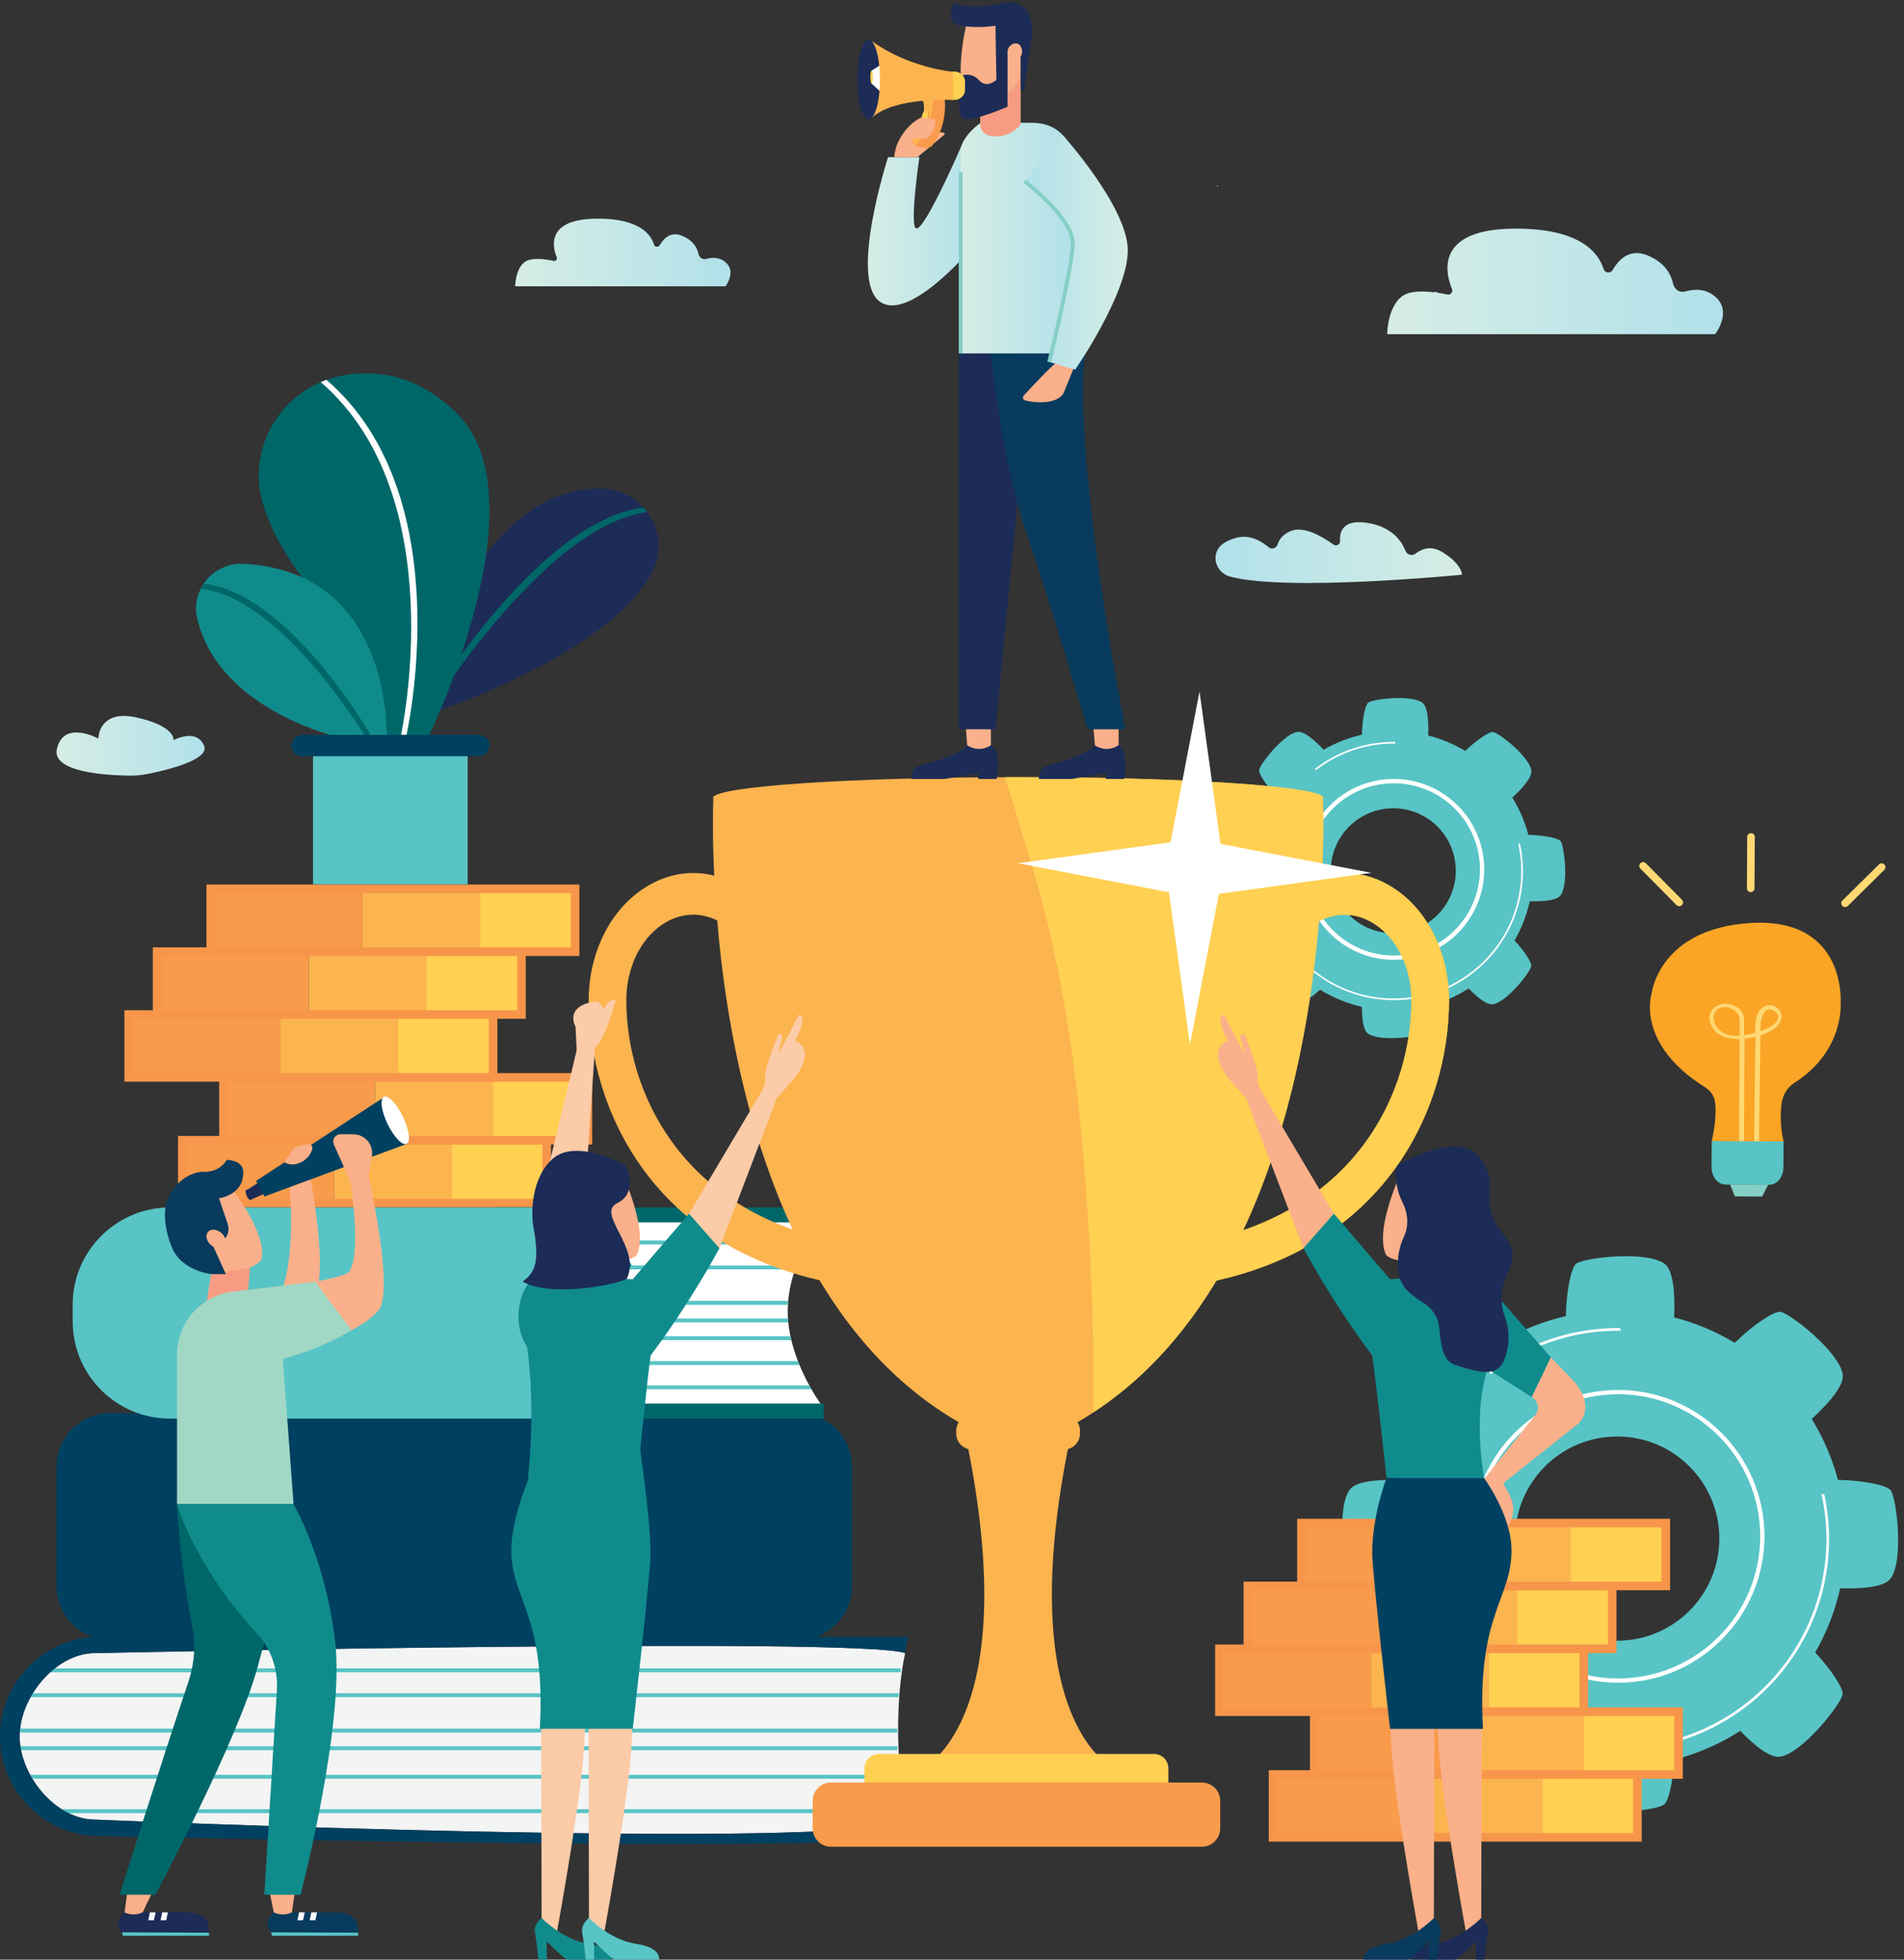 <?xml version="1.0" encoding="UTF-8"?> <!-- Generator: Adobe Illustrator 28.0.0, SVG Export Plug-In . SVG Version: 6.00 Build 0) --> <svg xmlns="http://www.w3.org/2000/svg" xmlns:xlink="http://www.w3.org/1999/xlink" version="1.1" id="Layer_1" x="0px" y="0px" viewBox="0 0 388.18 399.6" style="enable-background:new 0 0 388.18 399.6;" xml:space="preserve"><rect x="0" y="0" width="388.18" height="399.6" fill="#333333" stroke="none"/> <style type="text/css"> .st0{fill:#97C6FF;} .st1{clip-path:url(#SVGID_00000161624357457676431330000003612684991186752692_);fill:#58C4C5;} .st2{clip-path:url(#SVGID_00000161624357457676431330000003612684991186752692_);fill:#FFFFFF;} .st3{clip-path:url(#SVGID_00000161624357457676431330000003612684991186752692_);fill:#1C2C57;} .st4{clip-path:url(#SVGID_00000161624357457676431330000003612684991186752692_);fill:#006769;} .st5{clip-path:url(#SVGID_00000161624357457676431330000003612684991186752692_);fill:#108B8C;} .st6{clip-path:url(#SVGID_00000161624357457676431330000003612684991186752692_);fill:#004060;} .st7{clip-path:url(#SVGID_00000161624357457676431330000003612684991186752692_);fill:#F89B4B;} .st8{clip-path:url(#SVGID_00000161624357457676431330000003612684991186752692_);fill:#FFD052;} .st9{clip-path:url(#SVGID_00000161624357457676431330000003612684991186752692_);fill:#FCB44F;} .st10{clip-path:url(#SVGID_00000161624357457676431330000003612684991186752692_);fill:#F7964A;} .st11{clip-path:url(#SVGID_00000161624357457676431330000003612684991186752692_);fill:#F3F4F4;} .st12{clip-path:url(#SVGID_00000111871291503769493290000002984126704832422815_);fill:#58C4C5;} .st13{clip-path:url(#SVGID_00000018207108116797938330000004447651359158126722_);fill:#006769;} .st14{clip-path:url(#SVGID_00000018207108116797938330000004447651359158126722_);fill:#58C4C5;} .st15{clip-path:url(#SVGID_00000018207108116797938330000004447651359158126722_);fill:#FFFFFF;} .st16{clip-path:url(#SVGID_00000018207108116797938330000004447651359158126722_);fill:#FAA525;} .st17{clip-path:url(#SVGID_00000018207108116797938330000004447651359158126722_);fill:#85CFC5;} .st18{clip-path:url(#SVGID_00000018207108116797938330000004447651359158126722_);fill:#FFD874;} .st19{clip-path:url(#SVGID_00000018207108116797938330000004447651359158126722_);fill:#FCB44F;} .st20{clip-path:url(#SVGID_00000018207108116797938330000004447651359158126722_);fill:#FFD052;} .st21{clip-path:url(#SVGID_00000018207108116797938330000004447651359158126722_);fill:#1C2C57;} .st22{clip-path:url(#SVGID_00000018207108116797938330000004447651359158126722_);fill:#FAB08A;} .st23{clip-path:url(#SVGID_00000018207108116797938330000004447651359158126722_);fill:#083B5E;} .st24{clip-path:url(#SVGID_00000123441284605200983650000004017690419771512249_);fill:url(#SVGID_00000158730302968447533380000013417153744842136742_);} .st25{clip-path:url(#SVGID_00000074432791502315402550000010804590753368900267_);fill:#FAB08A;} .st26{clip-path:url(#SVGID_00000060726342757046778110000014798282487707093642_);fill:url(#SVGID_00000073695148718602443320000010462043987120577184_);} .st27{fill:#85CFC5;} .st28{clip-path:url(#SVGID_00000005974743691841404900000000158153351220532622_);fill:#F79C82;} .st29{clip-path:url(#SVGID_00000005974743691841404900000000158153351220532622_);fill:#FAB08A;} .st30{clip-path:url(#SVGID_00000005974743691841404900000000158153351220532622_);fill:#1C2C57;} .st31{clip-path:url(#SVGID_00000007419343640285902950000009963921694249828510_);fill:url(#SVGID_00000165207719603437191910000005840515949650157487_);} .st32{clip-path:url(#SVGID_00000114044917579430021090000013989588548217982395_);fill:#85CFC5;} .st33{clip-path:url(#SVGID_00000114044917579430021090000013989588548217982395_);fill:#F89B4B;} .st34{clip-path:url(#SVGID_00000114044917579430021090000013989588548217982395_);fill:#FCB44F;} .st35{clip-path:url(#SVGID_00000114044917579430021090000013989588548217982395_);fill:#EF4366;} .st36{clip-path:url(#SVGID_00000114044917579430021090000013989588548217982395_);fill:#FFD052;} .st37{clip-path:url(#SVGID_00000114044917579430021090000013989588548217982395_);fill:#1C2C57;} .st38{clip-path:url(#SVGID_00000114044917579430021090000013989588548217982395_);fill:#FFFFFF;} .st39{clip-path:url(#SVGID_00000114044917579430021090000013989588548217982395_);fill:#FAB08A;} .st40{clip-path:url(#SVGID_00000114044917579430021090000013989588548217982395_);fill:#108B8C;} .st41{clip-path:url(#SVGID_00000114044917579430021090000013989588548217982395_);fill:#004060;} .st42{clip-path:url(#SVGID_00000114044917579430021090000013989588548217982395_);fill:#083B5E;} .st43{clip-path:url(#SVGID_00000114044917579430021090000013989588548217982395_);fill:#FCCBA7;} .st44{clip-path:url(#SVGID_00000114044917579430021090000013989588548217982395_);fill:#58C4C5;} .st45{clip-path:url(#SVGID_00000114044917579430021090000013989588548217982395_);fill:#F79C82;} .st46{clip-path:url(#SVGID_00000114044917579430021090000013989588548217982395_);fill:#006769;} .st47{clip-path:url(#SVGID_00000114044917579430021090000013989588548217982395_);fill:#A1D7C5;} .st48{clip-path:url(#SVGID_00000016044890635444409120000000570836640115271569_);fill:url(#SVGID_00000073705396131705541510000012961098742020467098_);} .st49{clip-path:url(#SVGID_00000131359650184268974290000011530156728369980052_);fill:url(#SVGID_00000182490126610874352950000008692761232350526344_);} .st50{clip-path:url(#SVGID_00000037684601372929077430000000712093325785308046_);fill:url(#SVGID_00000153669019881067891470000007768685339192663460_);} .st51{clip-path:url(#SVGID_00000160186981896630835650000007164316263072975038_);fill:url(#SVGID_00000060745171498499586390000001628280301398659488_);} </style> <g> <path class="st0" d="M248.22,38.01c0.07,0,0.12-0.05,0.12-0.12c0-0.07-0.05-0.12-0.12-0.12c-0.07,0-0.12,0.06-0.12,0.12 C248.1,37.96,248.15,38.01,248.22,38.01"></path> <path class="st0" d="M292.67,60.73c0.34,0,0.62-0.28,0.62-0.62c0-0.34-0.28-0.62-0.62-0.62c-0.34,0-0.62,0.28-0.62,0.62 C292.06,60.45,292.33,60.73,292.67,60.73"></path> <path class="st0" d="M314.9,61.04c0.51,0,0.92-0.41,0.92-0.92c0-0.51-0.41-0.92-0.92-0.92c-0.51,0-0.93,0.41-0.93,0.92 C313.97,60.62,314.39,61.04,314.9,61.04"></path> <path class="st0" d="M337.12,61.35c0.68,0,1.23-0.55,1.23-1.23c0-0.68-0.55-1.23-1.23-1.23c-0.68,0-1.23,0.55-1.23,1.23 C335.89,60.79,336.44,61.35,337.12,61.35"></path> <path class="st0" d="M359.35,193.66c0.1,0,0.18-0.08,0.18-0.18s-0.08-0.19-0.18-0.19c-0.1,0-0.19,0.08-0.19,0.19 S359.25,193.66,359.35,193.66"></path> <g> <defs> <rect id="SVGID_1_" width="388.18" height="399.6"></rect> </defs> <clipPath id="SVGID_00000006689855253018826510000011868194845089049768_"> <use xlink:href="#SVGID_1_" style="overflow:visible;"></use> </clipPath> <path style="clip-path:url(#SVGID_00000006689855253018826510000011868194845089049768_);fill:#58C4C5;" d="M318.17,171.52 c-0.47-0.6-3.32-1.22-6.57-1.28c-0.72-2.71-1.83-5.27-3.27-7.6c2.09-1.93,4.1-4.19,3.87-5.58c-0.47-2.82-6.59-7.63-7.79-7.79 c-0.77-0.1-3.3,1.54-5.68,3.87c-2.32-1.4-4.86-2.48-7.56-3.17c0.11-2.85-0.07-5.88-1.21-6.7c-2.33-1.67-10.05-0.74-11.01,0 c-0.6,0.46-1.22,3.3-1.28,6.54c-2.78,0.64-5.41,1.68-7.81,3.07c-1.89-2.01-4.03-3.86-5.37-3.64c-2.82,0.47-7.63,6.59-7.79,7.79 c-0.09,0.72,1.32,2.96,3.39,5.18c-1.57,2.45-2.78,5.15-3.54,8.03c-2.58-0.04-5.11,0.2-5.85,1.24c-1.67,2.33-0.74,10.05,0,11.01 c0.42,0.54,2.75,1.1,5.57,1.25c0.67,3.04,1.83,5.9,3.38,8.48c-1.73,1.72-3.18,3.55-2.98,4.74c0.47,2.82,6.59,7.63,7.79,7.79 c0.66,0.08,2.63-1.11,4.68-2.93c2.6,1.6,5.47,2.8,8.53,3.5c-0.01,2.43,0.26,4.74,1.24,5.44c2.33,1.67,10.05,0.74,11.02,0 c0.54-0.42,1.1-2.76,1.25-5.6c2.97-0.76,5.74-1.99,8.25-3.6c1.78,1.84,3.72,3.42,4.97,3.22c2.82-0.46,7.63-6.58,7.79-7.79 c0.09-0.72-1.33-2.98-3.42-5.21c1.42-2.46,2.48-5.16,3.12-8.01c2.73,0.08,5.52-0.13,6.3-1.23 C319.84,180.21,318.91,172.48,318.17,171.52 M284.06,190.3c-7.04,0-12.74-5.7-12.74-12.74s5.7-12.74,12.74-12.74 c7.04,0,12.74,5.7,12.74,12.74S291.1,190.3,284.06,190.3"></path> <path style="clip-path:url(#SVGID_00000006689855253018826510000011868194845089049768_);fill:#FFFFFF;" d="M284.16,195.72 c-10.17,0-18.44-8.27-18.44-18.44s8.27-18.44,18.44-18.44c10.17,0,18.44,8.27,18.44,18.44S294.33,195.72,284.16,195.72 M284.16,159.72c-9.68,0-17.56,7.88-17.56,17.56c0,9.68,7.88,17.56,17.56,17.56c9.68,0,17.56-7.88,17.56-17.56 C301.73,167.6,293.85,159.72,284.16,159.72"></path> <path style="clip-path:url(#SVGID_00000006689855253018826510000011868194845089049768_);fill:#FFFFFF;" d="M309.89,172.04 c-0.12-0.01-0.24-0.03-0.36-0.05c0.4,1.81,0.62,3.7,0.62,5.63c0,14.33-11.66,25.99-25.99,25.99c-9.38,0-17.62-5-22.19-12.48 c0,0,0,0,0,0c-0.12,0.03-0.23,0.05-0.35,0.06c4.62,7.63,12.99,12.75,22.55,12.75c14.52,0,26.33-11.81,26.33-26.33 C310.49,175.7,310.28,173.84,309.89,172.04"></path> <path style="clip-path:url(#SVGID_00000006689855253018826510000011868194845089049768_);fill:#FFFFFF;" d="M268.27,157.07 c4.4-3.41,9.91-5.45,15.89-5.45c0.12,0,0.23,0.01,0.35,0.01c-0.04-0.11-0.08-0.23-0.11-0.34c-0.08,0-0.16-0.01-0.24-0.01 c-6.03,0-11.6,2.05-16.04,5.47C268.17,156.86,268.22,156.97,268.27,157.07"></path> <path style="clip-path:url(#SVGID_00000006689855253018826510000011868194845089049768_);fill:#58C4C5;" d="M385.45,303.87 c-0.76-0.99-5.42-2-10.74-2.1c-1.18-4.44-2.99-8.61-5.34-12.42c3.42-3.16,6.69-6.85,6.32-9.12c-0.76-4.61-10.76-12.47-12.73-12.73 c-1.26-0.16-5.4,2.51-9.29,6.32c-3.8-2.29-7.95-4.05-12.35-5.18c0.19-4.66-0.1-9.61-1.98-10.96c-3.8-2.72-16.43-1.21-18,0 c-0.98,0.76-2,5.39-2.1,10.69c-4.55,1.05-8.84,2.75-12.77,5.02c-3.08-3.28-6.59-6.31-8.78-5.95 c-4.61,0.76-12.47,10.76-12.73,12.73c-0.15,1.17,2.15,4.83,5.54,8.47c-2.57,4-4.54,8.42-5.79,13.13 c-4.21-0.07-8.35,0.33-9.56,2.02c-2.72,3.8-1.21,16.43,0,18c0.68,0.88,4.49,1.79,9.11,2.04c1.1,4.97,2.98,9.63,5.53,13.86 c-2.83,2.81-5.19,5.79-4.87,7.74c0.76,4.61,10.76,12.47,12.73,12.73c1.08,0.14,4.29-1.82,7.65-4.79 c4.24,2.62,8.94,4.57,13.95,5.72c-0.02,3.97,0.43,7.74,2.03,8.88c3.8,2.73,16.43,1.21,18,0c0.89-0.68,1.8-4.51,2.04-9.14 c4.85-1.24,9.38-3.25,13.48-5.88c2.91,3,6.09,5.6,8.13,5.26c4.61-0.76,12.47-10.76,12.73-12.73c0.15-1.18-2.18-4.87-5.59-8.52 c2.32-4.02,4.06-8.43,5.1-13.09c4.46,0.13,9.02-0.22,10.3-2.01C388.18,318.07,386.67,305.44,385.45,303.87 M329.71,334.56 c-11.5,0-20.82-9.32-20.82-20.82c0-11.5,9.32-20.82,20.82-20.82c11.5,0,20.82,9.32,20.82,20.82 C350.53,325.24,341.21,334.56,329.71,334.56"></path> <path style="clip-path:url(#SVGID_00000006689855253018826510000011868194845089049768_);fill:#FFFFFF;" d="M329.88,343.13 c-16.46,0-29.85-13.39-29.85-29.85c0-16.46,13.39-29.85,29.85-29.85c16.46,0,29.85,13.39,29.85,29.85 C359.73,329.74,346.34,343.13,329.88,343.13 M329.88,284.3c-15.98,0-28.98,13-28.98,28.98c0,15.98,13,28.98,28.98,28.98 c15.98,0,28.98-13,28.98-28.98C358.86,297.3,345.86,284.3,329.88,284.3"></path> <path style="clip-path:url(#SVGID_00000006689855253018826510000011868194845089049768_);fill:#FFFFFF;" d="M371.92,304.71 c-0.2-0.02-0.39-0.05-0.58-0.08c0.66,2.96,1.02,6.04,1.02,9.2c0,23.42-19.05,42.48-42.48,42.48c-15.34,0-28.8-8.17-36.27-20.39 c0,0,0,0,0,0c-0.19,0.04-0.38,0.08-0.58,0.11c7.54,12.47,21.24,20.83,36.85,20.83c23.73,0,43.03-19.3,43.03-43.03 C372.91,310.7,372.56,307.65,371.92,304.71"></path> <path style="clip-path:url(#SVGID_00000006689855253018826510000011868194845089049768_);fill:#FFFFFF;" d="M303.91,280.25 c7.19-5.57,16.19-8.9,25.97-8.9c0.19,0,0.38,0.01,0.57,0.02c-0.07-0.18-0.13-0.37-0.18-0.56c-0.13,0-0.26-0.01-0.39-0.01 c-9.86,0-18.95,3.34-26.22,8.94C303.75,279.91,303.83,280.08,303.91,280.25"></path> <path style="clip-path:url(#SVGID_00000006689855253018826510000011868194845089049768_);fill:#1C2C57;" d="M88.71,145.13 c0,0,35.3-11.63,44.17-28.3c4.27-8.03-1.79-17.41-10.89-17.23c-26.59,0.52-36.38,42.76-36.38,42.76L88.71,145.13z"></path> <path style="clip-path:url(#SVGID_00000006689855253018826510000011868194845089049768_);fill:#006769;" d="M86.07,147.47 l-0.94-0.55c0.97-1.65,23.74-40.4,46.04-43.44l0.78,0.94C110.17,107.38,86.31,147.07,86.07,147.47"></path> <path style="clip-path:url(#SVGID_00000006689855253018826510000011868194845089049768_);fill:#006769;" d="M61.6,117.75 c-4.23-5.65-6.69-10.68-8-15.04c-3.55-11.83,4.37-24.13,16.55-26.2c6.83-1.16,15.26-0.04,23.19,8c17.43,17.67-6.05,65.9-6.05,65.9 h-8.47C78.82,150.41,78.51,140.35,61.6,117.75"></path> <path style="clip-path:url(#SVGID_00000006689855253018826510000011868194845089049768_);fill:#108B8C;" d="M69.39,150.41 c0,0-24.7-5.38-29.19-24.29c-1.39-5.88,3.41-11.46,9.44-11.15c30.59,1.56,29.18,35.43,29.18,35.43H69.39z"></path> <path style="clip-path:url(#SVGID_00000006689855253018826510000011868194845089049768_);fill:#FFFFFF;" d="M82.74,150.53 l-1.06-0.25c0.11-0.49,10.74-49.09-16.3-72.37l1.17-0.46C94.1,101.17,82.86,150.04,82.74,150.53"></path> <path style="clip-path:url(#SVGID_00000006689855253018826510000011868194845089049768_);fill:#006769;" d="M74.79,150.69 c-0.17-0.29-17.33-28.91-33.87-30.61l0.61-1.04c17.1,1.76,33.5,29.91,34.2,31.1L74.79,150.69z"></path> <rect x="63.82" y="150.41" style="clip-path:url(#SVGID_00000006689855253018826510000011868194845089049768_);fill:#58C4C5;" width="31.52" height="29.94"></rect> <path style="clip-path:url(#SVGID_00000006689855253018826510000011868194845089049768_);fill:#004060;" d="M97.61,154.21H61.58 c-1.2,0-2.18-0.98-2.18-2.18c0-1.2,0.98-2.18,2.18-2.18h36.03c1.2,0,2.18,0.98,2.18,2.18C99.78,153.23,98.8,154.21,97.61,154.21"></path> <rect x="37.18" y="232.51" style="clip-path:url(#SVGID_00000006689855253018826510000011868194845089049768_);fill:#F89B4B;" width="30.91" height="12.82"></rect> <rect x="86.39" y="232.51" style="clip-path:url(#SVGID_00000006689855253018826510000011868194845089049768_);fill:#FFD052;" width="25.07" height="12.82"></rect> <rect x="68.08" y="232.51" style="clip-path:url(#SVGID_00000006689855253018826510000011868194845089049768_);fill:#FCB44F;" width="24.05" height="12.82"></rect> <path style="clip-path:url(#SVGID_00000006689855253018826510000011868194845089049768_);fill:#F7964A;" d="M112.34,246.2H36.3 v-14.57h76.03V246.2z M38.05,244.45h72.53v-11.06H38.05V244.45z"></path> <rect x="45.57" y="219.69" style="clip-path:url(#SVGID_00000006689855253018826510000011868194845089049768_);fill:#F89B4B;" width="30.91" height="12.82"></rect> <rect x="94.78" y="219.69" style="clip-path:url(#SVGID_00000006689855253018826510000011868194845089049768_);fill:#FFD052;" width="25.07" height="12.82"></rect> <rect x="76.47" y="219.69" style="clip-path:url(#SVGID_00000006689855253018826510000011868194845089049768_);fill:#FCB44F;" width="24.05" height="12.82"></rect> <path style="clip-path:url(#SVGID_00000006689855253018826510000011868194845089049768_);fill:#F7964A;" d="M120.73,233.39H44.69 v-14.57h76.03V233.39z M46.44,231.63h72.53v-11.06H46.44V231.63z"></path> <rect x="26.25" y="206.88" style="clip-path:url(#SVGID_00000006689855253018826510000011868194845089049768_);fill:#F89B4B;" width="30.91" height="12.82"></rect> <rect x="75.45" y="206.88" style="clip-path:url(#SVGID_00000006689855253018826510000011868194845089049768_);fill:#FFD052;" width="25.07" height="12.82"></rect> <rect x="57.15" y="206.88" style="clip-path:url(#SVGID_00000006689855253018826510000011868194845089049768_);fill:#FCB44F;" width="24.05" height="12.82"></rect> <path style="clip-path:url(#SVGID_00000006689855253018826510000011868194845089049768_);fill:#F7964A;" d="M101.4,220.57H25.37 V206h76.03V220.57z M27.12,218.82h72.53v-11.06H27.12V218.82z"></path> <rect x="32.04" y="194.06" style="clip-path:url(#SVGID_00000006689855253018826510000011868194845089049768_);fill:#F89B4B;" width="30.91" height="12.82"></rect> <rect x="81.25" y="194.06" style="clip-path:url(#SVGID_00000006689855253018826510000011868194845089049768_);fill:#FFD052;" width="25.07" height="12.82"></rect> <rect x="62.95" y="194.06" style="clip-path:url(#SVGID_00000006689855253018826510000011868194845089049768_);fill:#FCB44F;" width="24.05" height="12.82"></rect> <path style="clip-path:url(#SVGID_00000006689855253018826510000011868194845089049768_);fill:#F7964A;" d="M107.2,207.75H31.16 v-14.57h76.03V207.75z M32.91,206h72.53v-11.06H32.91V206z"></path> <rect x="42.97" y="181.24" style="clip-path:url(#SVGID_00000006689855253018826510000011868194845089049768_);fill:#F89B4B;" width="30.91" height="12.82"></rect> <rect x="92.18" y="181.24" style="clip-path:url(#SVGID_00000006689855253018826510000011868194845089049768_);fill:#FFD052;" width="25.07" height="12.82"></rect> <rect x="73.87" y="181.24" style="clip-path:url(#SVGID_00000006689855253018826510000011868194845089049768_);fill:#FCB44F;" width="24.05" height="12.82"></rect> <path style="clip-path:url(#SVGID_00000006689855253018826510000011868194845089049768_);fill:#F7964A;" d="M118.13,194.94H42.09 v-14.57h76.03V194.94z M43.85,193.18h72.53v-11.06H43.85V193.18z"></path> <rect x="259.54" y="361.85" style="clip-path:url(#SVGID_00000006689855253018826510000011868194845089049768_);fill:#F89B4B;" width="30.91" height="12.82"></rect> <rect x="308.75" y="361.85" style="clip-path:url(#SVGID_00000006689855253018826510000011868194845089049768_);fill:#FFD052;" width="25.07" height="12.82"></rect> <rect x="290.45" y="361.85" style="clip-path:url(#SVGID_00000006689855253018826510000011868194845089049768_);fill:#FCB44F;" width="24.05" height="12.82"></rect> <path style="clip-path:url(#SVGID_00000006689855253018826510000011868194845089049768_);fill:#F7964A;" d="M334.7,375.54h-76.03 v-14.57h76.03V375.54z M260.42,373.79h72.53v-11.06h-72.53V373.79z"></path> <rect x="267.93" y="349.03" style="clip-path:url(#SVGID_00000006689855253018826510000011868194845089049768_);fill:#F89B4B;" width="30.91" height="12.82"></rect> <rect x="317.14" y="349.03" style="clip-path:url(#SVGID_00000006689855253018826510000011868194845089049768_);fill:#FFD052;" width="25.07" height="12.82"></rect> <rect x="298.84" y="349.03" style="clip-path:url(#SVGID_00000006689855253018826510000011868194845089049768_);fill:#FCB44F;" width="24.05" height="12.82"></rect> <path style="clip-path:url(#SVGID_00000006689855253018826510000011868194845089049768_);fill:#F7964A;" d="M343.09,362.72h-76.03 v-14.57h76.03V362.72z M268.81,360.97h72.53v-11.06h-72.53V360.97z"></path> <rect x="248.61" y="336.21" style="clip-path:url(#SVGID_00000006689855253018826510000011868194845089049768_);fill:#F89B4B;" width="30.91" height="12.82"></rect> <rect x="297.82" y="336.21" style="clip-path:url(#SVGID_00000006689855253018826510000011868194845089049768_);fill:#FFD052;" width="25.07" height="12.82"></rect> <rect x="279.51" y="336.21" style="clip-path:url(#SVGID_00000006689855253018826510000011868194845089049768_);fill:#FCB44F;" width="24.05" height="12.82"></rect> <path style="clip-path:url(#SVGID_00000006689855253018826510000011868194845089049768_);fill:#F7964A;" d="M323.77,349.91h-76.03 v-14.57h76.03V349.91z M249.49,348.16h72.53v-11.06h-72.53V348.16z"></path> <rect x="254.4" y="323.4" style="clip-path:url(#SVGID_00000006689855253018826510000011868194845089049768_);fill:#F89B4B;" width="30.91" height="12.82"></rect> <rect x="303.61" y="323.4" style="clip-path:url(#SVGID_00000006689855253018826510000011868194845089049768_);fill:#FFD052;" width="25.07" height="12.82"></rect> <rect x="285.31" y="323.4" style="clip-path:url(#SVGID_00000006689855253018826510000011868194845089049768_);fill:#FCB44F;" width="24.05" height="12.82"></rect> <path style="clip-path:url(#SVGID_00000006689855253018826510000011868194845089049768_);fill:#F7964A;" d="M329.56,337.09h-76.03 v-14.57h76.03V337.09z M255.28,335.34h72.53v-11.06h-72.53V335.34z"></path> <rect x="265.33" y="310.58" style="clip-path:url(#SVGID_00000006689855253018826510000011868194845089049768_);fill:#F89B4B;" width="30.91" height="12.82"></rect> <rect x="314.54" y="310.58" style="clip-path:url(#SVGID_00000006689855253018826510000011868194845089049768_);fill:#FFD052;" width="25.07" height="12.82"></rect> <rect x="296.24" y="310.58" style="clip-path:url(#SVGID_00000006689855253018826510000011868194845089049768_);fill:#FCB44F;" width="24.05" height="12.82"></rect> <path style="clip-path:url(#SVGID_00000006689855253018826510000011868194845089049768_);fill:#F7964A;" d="M340.49,324.27h-76.03 V309.7h76.03V324.27z M266.21,322.52h72.53v-11.06h-72.53V322.52z"></path> <path style="clip-path:url(#SVGID_00000006689855253018826510000011868194845089049768_);fill:#F3F4F4;" d="M184.53,337.09 c-8.97-3.33-165.15,0-165.15,0c-8.02,0-15.38,8.97-15.38,16.98c0,8.02,7.36,16.98,15.38,16.98c0,0,152.71,6.42,165.22,0.18 C182.47,357.61,182.78,345.27,184.53,337.09"></path> <rect x="7.41" y="340.2" style="clip-path:url(#SVGID_00000006689855253018826510000011868194845089049768_);fill:#58C4C5;" width="176.2" height="0.8"></rect> <path style="clip-path:url(#SVGID_00000006689855253018826510000011868194845089049768_);fill:#58C4C5;" d="M183.33,345.27H4.49 v0.8h178.65C183.19,345.8,183.26,345.53,183.33,345.27"></path> <rect x="2.25" y="352.49" style="clip-path:url(#SVGID_00000006689855253018826510000011868194845089049768_);fill:#58C4C5;" width="180.69" height="0.8"></rect> <rect x="2.25" y="356.09" style="clip-path:url(#SVGID_00000006689855253018826510000011868194845089049768_);fill:#58C4C5;" width="180.69" height="0.8"></rect> <path style="clip-path:url(#SVGID_00000006689855253018826510000011868194845089049768_);fill:#58C4C5;" d="M183.44,361.91H3.96 v0.8h179.6C183.51,362.44,183.47,362.17,183.44,361.91"></path> <path style="clip-path:url(#SVGID_00000006689855253018826510000011868194845089049768_);fill:#58C4C5;" d="M184.32,368.92H8.69 c0.18,0.26,0.35,0.53,0.5,0.8h175.29C184.42,369.46,184.37,369.19,184.32,368.92"></path> <path style="clip-path:url(#SVGID_00000006689855253018826510000011868194845089049768_);fill:#004060;" d="M19.39,371.05 c-8.02,0-15.38-8.97-15.38-16.98s7.36-16.98,15.38-16.98c0,0,155.56-3.32,165.09-0.02c0.4-2.09,0.71-3.31,0.71-3.31H20.31 C9.14,333.75,0,342.9,0,354.07c0,11.18,9.14,20.32,20.32,20.32c0,0,156.85,3.62,164.87,0c0-0.31-0.26-1.43-0.6-3.14 C171.92,377.46,19.39,371.05,19.39,371.05"></path> <path style="clip-path:url(#SVGID_00000006689855253018826510000011868194845089049768_);fill:#004060;" d="M162.78,334.39H22.45 c-6.01,0-10.93-4.92-10.93-10.93v-24.39c0-6.01,4.92-10.93,10.93-10.93h140.32c6.01,0,10.93,4.92,10.93,10.93v24.39 C173.71,329.47,168.79,334.39,162.78,334.39"></path> <path style="clip-path:url(#SVGID_00000006689855253018826510000011868194845089049768_);fill:#FFFFFF;" d="M167.38,286.35 c0,0-6.78-9.11-6.78-18.97s6.4-17.79,6.4-17.79v-0.71H77.54c-10.88,0-19.78,7.94-19.78,17.64v3.12c0,9.7,8.9,17.64,19.78,17.64 h89.47l0.38-0.23V286.35z"></path> </g> <g> <defs> <path id="SVGID_00000092438065994407012840000004010139432426815156_" d="M77.54,248.88c-10.88,0-19.78,7.94-19.78,17.64v3.12 c0,9.7,8.9,17.64,19.78,17.64h89.47l0.38-0.23v-0.69c0,0-6.78-9.11-6.78-18.97c0-9.86,6.4-17.79,6.4-17.79v-0.7H77.54z"></path> </defs> <clipPath id="SVGID_00000128481645997276496690000010068378286434216635_"> <use xlink:href="#SVGID_00000092438065994407012840000004010139432426815156_" style="overflow:visible;"></use> </clipPath> <rect x="82.44" y="252.96" style="clip-path:url(#SVGID_00000128481645997276496690000010068378286434216635_);fill:#58C4C5;" width="176.2" height="0.8"></rect> <path style="clip-path:url(#SVGID_00000128481645997276496690000010068378286434216635_);fill:#58C4C5;" d="M258.35,258.04H79.52 v0.8h178.65C258.22,258.57,258.28,258.3,258.35,258.04"></path> <rect x="77.27" y="265.26" style="clip-path:url(#SVGID_00000128481645997276496690000010068378286434216635_);fill:#58C4C5;" width="180.69" height="0.8"></rect> <rect x="77.27" y="268.86" style="clip-path:url(#SVGID_00000128481645997276496690000010068378286434216635_);fill:#58C4C5;" width="180.69" height="0.8"></rect> <rect x="83.42" y="272.47" style="clip-path:url(#SVGID_00000128481645997276496690000010068378286434216635_);fill:#58C4C5;" width="176.2" height="0.8"></rect> <path style="clip-path:url(#SVGID_00000128481645997276496690000010068378286434216635_);fill:#58C4C5;" d="M259.34,277.54H80.5 v0.8h178.65C259.2,278.07,259.27,277.81,259.34,277.54"></path> <rect x="78.25" y="282.5" style="clip-path:url(#SVGID_00000128481645997276496690000010068378286434216635_);fill:#58C4C5;" width="180.69" height="0.8"></rect> <rect x="78.25" y="288.37" style="clip-path:url(#SVGID_00000128481645997276496690000010068378286434216635_);fill:#58C4C5;" width="180.69" height="0.8"></rect> </g> <g> <defs> <rect id="SVGID_00000100358478991803809520000009648901905197706121_" width="388.18" height="399.6"></rect> </defs> <clipPath id="SVGID_00000131352355467441769760000014131999670113192327_"> <use xlink:href="#SVGID_00000100358478991803809520000009648901905197706121_" style="overflow:visible;"></use> </clipPath> <path style="clip-path:url(#SVGID_00000131352355467441769760000014131999670113192327_);fill:#006769;" d="M129.39,249.26h38.56 v-3.05h-67.24v3.05h11.04c-1.16,9.36-3.85,19.33-6.85,28.1c-0.15,1.02-0.32,2.04-0.43,3.07c-0.06,0.62-0.1,1.24-0.14,1.86 c1.53,1.18,2.87,2.5,4.01,3.92h-7.64v3.05h67.24v-3.05H128.3c-5.31,0-10.24-2.99-12.58-7.82c-1.88-3.89-2.85-8.23-2.7-12.38 c0.09-2.44,0.58-4.71,1.4-6.78C116.83,253.11,122.88,249.26,129.39,249.26"></path> <path style="clip-path:url(#SVGID_00000131352355467441769760000014131999670113192327_);fill:#58C4C5;" d="M109.75,269.49v-3.49 c0-10.88,8.9-19.78,19.78-19.78H34.6c-10.88,0-19.78,8.9-19.78,19.78v3.49c0,10.88,8.9,19.78,19.78,19.78h94.93 C118.65,289.26,109.75,280.36,109.75,269.49"></path> <rect x="45.9" y="246.22" style="clip-path:url(#SVGID_00000131352355467441769760000014131999670113192327_);fill:#FFFFFF;" width="2.12" height="43.05"></rect> <path style="clip-path:url(#SVGID_00000131352355467441769760000014131999670113192327_);fill:#FAA525;" d="M363.65,232.8 l-14.68-0.08c0,0,1.12-4.46,0.7-7.89c-0.16-1.29-0.94-2.44-2.05-3.13c-14.39-8.99-10.86-19.27-10.86-19.27s1.56-13.04,20.06-14.21 c19.71-1.24,18.44,16.27,18.44,16.27s0.85,9.75-9.42,16.31c-1.47,0.94-2.4,2.52-2.62,4.25C362.66,229.4,363.65,232.8,363.65,232.8 "></path> <path style="clip-path:url(#SVGID_00000131352355467441769760000014131999670113192327_);fill:#58C4C5;" d="M348.97,232.69 l-0.03,5.26c-0.01,1.97,1.27,3.59,2.84,3.6l8.94,0.05c1.57,0.01,2.87-1.6,2.88-3.57l0.03-5.26L348.97,232.69z"></path> <polygon style="clip-path:url(#SVGID_00000131352355467441769760000014131999670113192327_);fill:#85CFC5;" points=" 352.71,241.55 353.7,243.96 359.26,243.99 360.49,241.59 "></polygon> <path style="clip-path:url(#SVGID_00000131352355467441769760000014131999670113192327_);fill:#FFD874;" d="M354.07,211.87 c0.19,0,0.4-0.01,0.6-0.02l-0.11,20.83l1,0.01l0.11-20.91c0.71-0.08,1.46-0.2,2.21-0.38c0.01,0.39,0.02,0.78,0.01,1.14 c-0.03,2.3-0.06,4.59-0.09,6.89c-0.06,4.43-0.12,8.85-0.18,13.28l1,0c0.1-7.2,0.2-14.4,0.3-21.6c1.27-0.4,2.45-0.97,3.25-1.73 c3.42-3.24-2.41-6.79-3.96-2.24c-0.35,1.02-0.37,2.26-0.34,3.45c-0.66,0.19-1.53,0.39-2.3,0.52c0,0,0.03-1.92,0.01-3.16 c-0.01-0.7-0.22-1.4-0.68-1.92c-2.58-2.86-8.08-0.83-5.87,3.34C349.97,211.16,352.16,211.85,354.07,211.87 M358.96,208.78 c-0.01-0.5,0.74-4.51,3.21-2.27c0.26,0.23,0.41,0.59,0.36,0.93c-0.19,1.41-2.2,2.36-3.61,2.82 C358.91,209.76,358.91,209.26,358.96,208.78 M350.28,205.71c1.67-0.83,3.01-0.04,3.76,0.71c0.42,0.42,0.65,0.99,0.65,1.59 l-0.02,3.2c-1.87,0.15-3.67-0.33-4.8-2.02C349.11,208.05,349.23,206.36,350.28,205.71"></path> <path style="clip-path:url(#SVGID_00000131352355467441769760000014131999670113192327_);fill:#FFD874;" d="M375.61,184.74 c-0.3-0.3-0.3-0.8,0.01-1.1l7.45-7.37c0.3-0.3,0.8-0.3,1.1,0.01c0.3,0.3,0.3,0.8-0.01,1.1l-7.45,7.37 C376.4,185.05,375.91,185.05,375.61,184.74"></path> <path style="clip-path:url(#SVGID_00000131352355467441769760000014131999670113192327_);fill:#FFD874;" d="M342.9,184.57 c0.3-0.3,0.31-0.79,0.01-1.1l-7.37-7.45c-0.3-0.3-0.79-0.31-1.1-0.01c-0.3,0.3-0.31,0.79-0.01,1.1l7.37,7.45 C342.1,184.86,342.59,184.87,342.9,184.57"></path> <path style="clip-path:url(#SVGID_00000131352355467441769760000014131999670113192327_);fill:#FFD874;" d="M356.92,181.92 c-0.43,0-0.77-0.35-0.77-0.78l0.06-10.48c0-0.43,0.35-0.77,0.78-0.77c0.43,0,0.77,0.35,0.77,0.78l-0.06,10.48 C357.7,181.58,357.35,181.93,356.92,181.92"></path> <path style="clip-path:url(#SVGID_00000131352355467441769760000014131999670113192327_);fill:#FCB44F;" d="M173.8,262.41 c-1.19-0.24-2.4-0.48-3.7-0.73c-36.89-6.96-50.03-35.39-50.08-57.61c-0.02-9.52,4.23-18.27,11.1-22.84 c6.12-4.07,13.22-4.29,19.5-0.59l9.44,5.56l9.6,25.89l0.24,0.98c0.83,6.06,2.71,11.84,5.6,17.2l0.7,1.29l-0.19,1.49 c-0.31,2.36-0.47,4.18-0.53,5.9c-0.21,6.01,0.66,12.01,2.61,17.82l2.34,6.98L173.8,262.41z M162.39,214.84l-8.38-22.6l-7-4.12 c-3.83-2.26-8.19-2.12-11.94,0.37c-4.57,3.04-7.4,9-7.38,15.55c0.04,18.46,10.95,41.99,41.34,48.79 c-0.98-4.69-1.39-9.45-1.22-14.23c0.06-1.64,0.19-3.32,0.43-5.31C165.29,227.51,163.33,221.31,162.39,214.84"></path> <path style="clip-path:url(#SVGID_00000131352355467441769760000014131999670113192327_);fill:#FCB44F;" d="M235.01,263.74 l2.34-6.98c1.95-5.81,2.83-11.81,2.61-17.82c-0.06-1.73-0.23-3.55-0.53-5.9l-0.19-1.49l0.7-1.29c2.89-5.35,4.77-11.14,5.6-17.2 l0.24-0.98l9.6-25.89l9.44-5.56c6.27-3.7,13.38-3.48,19.5,0.59c6.87,4.57,11.12,13.32,11.1,22.84 c-0.05,22.23-13.19,50.65-50.08,57.61c-1.3,0.25-2.52,0.49-3.7,0.73L235.01,263.74z M247.2,233.3c0.23,1.99,0.37,3.67,0.43,5.31 c0.17,4.78-0.24,9.54-1.22,14.23c30.39-6.79,41.3-30.33,41.34-48.79c0.01-6.55-2.82-12.51-7.38-15.55 c-3.75-2.5-8.11-2.63-11.94-0.37l-7,4.12l-8.38,22.6C252.1,221.31,250.14,227.51,247.2,233.3"></path> <path style="clip-path:url(#SVGID_00000131352355467441769760000014131999670113192327_);fill:#FCB44F;" d="M218.75,290.53 c13.27-60.39-35.64-60.39-22.37,0c13.27,60.39-8.45,70.17-8.45,70.17c12.87,3.71,26.39,3.71,39.26,0 C227.2,360.7,205.48,350.92,218.75,290.53"></path> <path style="clip-path:url(#SVGID_00000131352355467441769760000014131999670113192327_);fill:#FCB44F;" d="M269.71,162.82 c0.01-0.03,0.08-0.07,0.08-0.1c0-2.34-27.86-4.24-62.22-4.24c-34.36,0-62.22,1.9-62.22,4.24c0,0.04,0.07,0.07,0.08,0.11 c-0.09,2.21-3.74,96.07,50.03,127.18c-0.29,0.49-0.51,1.03-0.51,1.63v0.69c0,1.79,1.47,3.25,3.25,3.25h18.72 c1.79,0,3.26-1.46,3.26-3.25v-0.69c0-0.61-0.21-1.14-0.51-1.63C273.47,258.88,269.8,164.94,269.71,162.82"></path> <path style="clip-path:url(#SVGID_00000131352355467441769760000014131999670113192327_);fill:#FFD052;" d="M235.01,263.74 l2.34-6.98c1.95-5.81,2.83-11.81,2.61-17.82c-0.06-1.73-0.23-3.55-0.53-5.9l-0.19-1.49l0.7-1.29c2.89-5.35,4.77-11.14,5.6-17.2 l0.24-0.98l9.6-25.89l9.44-5.56c6.27-3.7,13.38-3.48,19.5,0.59c6.87,4.57,11.12,13.32,11.1,22.84 c-0.05,22.23-13.19,50.65-50.08,57.61c-1.3,0.25-2.52,0.49-3.7,0.73L235.01,263.74z M247.2,233.3c0.23,1.99,0.37,3.67,0.43,5.31 c0.17,4.78-0.24,9.54-1.22,14.23c30.39-6.79,41.3-30.33,41.34-48.79c0.01-6.55-2.82-12.51-7.38-15.55 c-3.75-2.5-8.11-2.63-11.94-0.37l-7,4.12l-8.38,22.6C252.1,221.31,250.14,227.51,247.2,233.3"></path> <path style="clip-path:url(#SVGID_00000131352355467441769760000014131999670113192327_);fill:#FFD052;" d="M269.71,162.82 c0.01-0.03,0.08-0.07,0.08-0.11c0-2.34-27.86-4.24-62.22-4.24c-0.9,0-1.78,0-2.67,0c1.97,6.21,3.79,12.46,5.63,18.62 c4.98,16.72,7.94,34.03,9.65,51.38c1.94,19.71,2.96,39.68,2.7,59.54C273.32,255.1,269.8,164.9,269.71,162.82"></path> <polygon style="clip-path:url(#SVGID_00000131352355467441769760000014131999670113192327_);fill:#FFFFFF;" points="248.5,182.27 279.59,177.98 248.83,172.08 244.55,141 238.65,171.75 207.57,176.03 238.32,181.94 242.6,213.02 "></polygon> <path style="clip-path:url(#SVGID_00000131352355467441769760000014131999670113192327_);fill:#1C2C57;" d="M197.2,151.96 c0,0-1.45,2.01-8.3,3.75c-1.51,0.38-3.13,0.65-3.13,3.13h6.76l6.91-1.19v1.19h3.73c0,0,1.04-6.1-1.14-6.89H197.2z"></path> <path style="clip-path:url(#SVGID_00000131352355467441769760000014131999670113192327_);fill:#FAB08A;" d="M196.84,147.58 l0.35,4.39c1.36,0.94,3.15,1,4.57,0.15l0.26-0.15v-4.39H196.84z"></path> <path style="clip-path:url(#SVGID_00000131352355467441769760000014131999670113192327_);fill:#1C2C57;" d="M223.22,151.96 c0,0-1.45,2.01-8.3,3.75c-1.51,0.38-3.13,0.65-3.13,3.13h6.76l6.91-1.19v1.19h3.73c0,0,1.04-6.1-1.14-6.89H223.22z"></path> <path style="clip-path:url(#SVGID_00000131352355467441769760000014131999670113192327_);fill:#FAB08A;" d="M222.87,147.58 l0.35,4.39c1.36,0.94,3.15,1,4.57,0.15l0.26-0.15v-4.39H222.87z"></path> <polygon style="clip-path:url(#SVGID_00000131352355467441769760000014131999670113192327_);fill:#1C2C57;" points="195.47,72.08 195.47,148.71 202.96,148.71 210.38,72.08 "></polygon> <path style="clip-path:url(#SVGID_00000131352355467441769760000014131999670113192327_);fill:#083B5E;" d="M202.02,72.06 c0,0,2.16,21.7,7.11,36.16c4.95,14.46,12.6,40.49,12.6,40.49h7.71c0,0-10.71-54.31-8.26-76.65H202.02z"></path> </g> <g> <defs> <path id="SVGID_00000008128219530435528510000009809443301512317358_" d="M186.86,46.59c-1.55,0,0.58-14.54,0.58-14.54h-6.39 c0,0-8.04,24.92-1.65,29.47c6.39,4.55,20.44-12.88,20.44-12.88l-3.41-19.85C196.44,28.78,188.8,46.59,186.86,46.59"></path> </defs> <clipPath id="SVGID_00000038370836780991764140000006967957215538092954_"> <use xlink:href="#SVGID_00000008128219530435528510000009809443301512317358_" style="overflow:visible;"></use> </clipPath> <linearGradient id="SVGID_00000031191156513522212710000009589083021033268411_" gradientUnits="userSpaceOnUse" x1="-309.944" y1="3469.438" x2="-308.944" y2="3469.438" gradientTransform="matrix(22.912 0 0 -22.912 7278.235 79537.57)"> <stop offset="0" style="stop-color:#D6EDE5"></stop> <stop offset="1" style="stop-color:#B1E1EA"></stop> </linearGradient> <rect x="173.01" y="28.78" style="clip-path:url(#SVGID_00000038370836780991764140000006967957215538092954_);fill:url(#SVGID_00000031191156513522212710000009589083021033268411_);" width="26.84" height="37.29"></rect> </g> <g> <defs> <rect id="SVGID_00000083083391252965425490000005629567310601429682_" width="388.18" height="399.6"></rect> </defs> <clipPath id="SVGID_00000158747080240357802450000017929113414767620283_"> <use xlink:href="#SVGID_00000083083391252965425490000005629567310601429682_" style="overflow:visible;"></use> </clipPath> <path style="clip-path:url(#SVGID_00000158747080240357802450000017929113414767620283_);fill:#FAB08A;" d="M219.2,74.32 l-2.31,5.72c-1.11,2.25-5.21,2.3-7.93,1.59c-0.41-0.11-0.55-0.61-0.27-0.93c1.49-1.64,5.37-5.83,6.71-6.77L219.2,74.32z"></path> </g> <g> <defs> <path id="SVGID_00000063593041116951216740000007214219085722178476_" d="M199.85,25.11c0,0-3.99,2.71-3.99,5.81v41.15h23.36 V33.59c0,0-0.48-8.55-8.84-8.55C202.02,25.04,199.85,25.11,199.85,25.11"></path> </defs> <clipPath id="SVGID_00000035493772613759790180000000923719896729380505_"> <use xlink:href="#SVGID_00000063593041116951216740000007214219085722178476_" style="overflow:visible;"></use> </clipPath> <linearGradient id="SVGID_00000091720447421969789020000012638572629702436012_" gradientUnits="userSpaceOnUse" x1="-309.745" y1="3472.432" x2="-308.745" y2="3472.432" gradientTransform="matrix(23.364 0 0 -23.364 7432.659 81177.656)"> <stop offset="0" style="stop-color:#D6EDE5"></stop> <stop offset="1" style="stop-color:#B1E1EA"></stop> </linearGradient> <rect x="195.86" y="25.04" style="clip-path:url(#SVGID_00000035493772613759790180000000923719896729380505_);fill:url(#SVGID_00000091720447421969789020000012638572629702436012_);" width="23.36" height="47.03"></rect> </g> <polygon class="st27" points="195.47,35.15 195.47,72.08 196.25,72.08 196.25,35.12 "></polygon> <g> <defs> <rect id="SVGID_00000052805850199574732690000014497216169413838753_" width="388.18" height="399.6"></rect> </defs> <clipPath id="SVGID_00000003104068157104804960000016533652317237659832_"> <use xlink:href="#SVGID_00000052805850199574732690000014497216169413838753_" style="overflow:visible;"></use> </clipPath> <path style="clip-path:url(#SVGID_00000003104068157104804960000016533652317237659832_);fill:#F79C82;" d="M208.09,14.63v10.75 c0,0-1.79,2.45-5.02,2.45s-3.23-2.33-3.23-2.33v-6.89l4.78-1.25L208.09,14.63z"></path> <path style="clip-path:url(#SVGID_00000003104068157104804960000016533652317237659832_);fill:#FAB08A;" d="M199.43,20.66 c-0.99-0.03-1.92-0.19-2.4-0.62c-2.87-4.57,0.4-16.89,0.4-16.89l10.41,1.87l0.33,8.25c0.09,2.2-0.88,4.32-2.6,5.69 C203.73,20.1,201.6,20.73,199.43,20.66"></path> <path style="clip-path:url(#SVGID_00000003104068157104804960000016533652317237659832_);fill:#1C2C57;" d="M202.95,5.23 c0,0-3.45,0.65-7.09,0c-3.63-0.65-1.31-4.65-1.31-4.65s2.69,1.23,7.47,0.52c3.23-0.48,4.09-1.1,6.16,0 c2.81,1.5,2.13,6.58,2.13,6.58l-1.55,10.75h-0.58c0,0-0.14-6.39-0.14-8.56c-0.61-0.99-1.27-0.99-1.77-0.74 c-0.55,0.27-0.86,0.87-0.86,1.48v11.16c0,0-7.1,3.06-8.91,2.51c-1.81-0.56-0.6-8.82-0.6-8.82s2.09-0.9,3.7,0.9 c1.6,1.79,3.54-0.07,3.54-0.07L202.95,5.23z"></path> <path style="clip-path:url(#SVGID_00000003104068157104804960000016533652317237659832_);fill:#FAB08A;" d="M182.28,32.05 l0.22-1.23c0.5-2.72,3.1-6.1,5.71-6.99h2.72l-0.84,5.8l-3.83,2.42H182.28z"></path> <path style="clip-path:url(#SVGID_00000003104068157104804960000016533652317237659832_);fill:#FAB08A;" d="M207.17,8.84 c-0.8-0.07-1.57,0.7-1.71,1.71c-0.15,1.01,0.38,1.88,1.18,1.95c0.8,0.07,1.57-0.7,1.71-1.71C208.49,9.78,207.96,8.9,207.17,8.84"></path> <path style="clip-path:url(#SVGID_00000003104068157104804960000016533652317237659832_);fill:#FAB08A;" d="M188.97,28.99 l-5.29,3.06c0,0,3.32-0.03,3.37,0l5.6-4.68c0,0-0.41-0.82-1.67-0.13C189.71,27.93,188.97,28.99,188.97,28.99"></path> </g> <g> <defs> <path id="SVGID_00000034065300760469674670000008942724207168379312_" d="M216.73,27.61l-7.85,9.34v0 c0.15,0.12,9.82,7.52,9.82,12.58c0,5.1-4.78,24.29-4.78,24.29l5.29,1.55c0,0,10.72-15.5,10.72-24.3 C229.94,42.34,216.9,27.79,216.73,27.61L216.73,27.61z"></path> </defs> <clipPath id="SVGID_00000100344376853295874000000017957004388826036145_"> <use xlink:href="#SVGID_00000034065300760469674670000008942724207168379312_" style="overflow:visible;"></use> </clipPath> <linearGradient id="SVGID_00000134210851953556458620000017388542714565819018_" gradientUnits="userSpaceOnUse" x1="-310.854" y1="3456.257" x2="-309.854" y2="3456.257" gradientTransform="matrix(21.055 0 0 -21.055 6754.018 72824.062)"> <stop offset="0" style="stop-color:#B1E1EA"></stop> <stop offset="0.905" style="stop-color:#D2ECE6"></stop> <stop offset="1" style="stop-color:#D6EDE5"></stop> </linearGradient> <rect x="208.89" y="27.61" style="clip-path:url(#SVGID_00000100344376853295874000000017957004388826036145_);fill:url(#SVGID_00000134210851953556458620000017388542714565819018_);" width="21.05" height="47.76"></rect> </g> <g> <defs> <rect id="SVGID_00000087383155663302997800000012941252679298162106_" width="388.18" height="399.6"></rect> </defs> <clipPath id="SVGID_00000173871453696664248280000016229507007695992234_"> <use xlink:href="#SVGID_00000087383155663302997800000012941252679298162106_" style="overflow:visible;"></use> </clipPath> <path style="clip-path:url(#SVGID_00000173871453696664248280000016229507007695992234_);fill:#85CFC5;" d="M218.32,49.54 c0,4.39-3.89,20.46-4.8,24.2c0.27,0.07,0.38,0.09,0.78,0.2c1.12-4.62,4.79-20.08,4.79-24.39c0-5.23-9.56-12.58-9.97-12.89 l-0.47,0.62C208.75,37.34,218.32,44.69,218.32,49.54"></path> <path style="clip-path:url(#SVGID_00000173871453696664248280000016229507007695992234_);fill:#F89B4B;" d="M192.51,19.38 c0,0,1.09,5.68-2.42,10.25c-0.22,0.28-0.59,0.49-0.99,0.55c-0.81,0.11-1.39-0.18-1.83-0.3c-0.65-0.19-0.96-0.52-1.1-0.79 c-0.13-0.24-0.09-0.52,0.08-0.77c0.71-1.06,2.91-4.71,1.91-7.93C190.03,18.88,192.51,19.38,192.51,19.38"></path> <path style="clip-path:url(#SVGID_00000173871453696664248280000016229507007695992234_);fill:#FCB44F;" d="M186.79,29.68 c-0.4-0.2-0.48-0.34-0.62-0.59c-0.13-0.24-0.09-0.52,0.08-0.77c0.71-1.06,2.91-4.71,1.91-7.93c0.66-0.53,1.4-0.81,2.08-0.96 C190.35,22.98,189.59,25.35,186.79,29.68"></path> <path style="clip-path:url(#SVGID_00000173871453696664248280000016229507007695992234_);fill:#F89B4B;" d="M189.38,24.07 c-0.17,0.81-0.56,1.42-0.88,1.35c-0.32-0.06-0.44-0.78-0.28-1.59s0.56-1.42,0.88-1.35C189.42,22.54,189.54,23.26,189.38,24.07"></path> <polygon style="clip-path:url(#SVGID_00000173871453696664248280000016229507007695992234_);fill:#F89B4B;" points="189.16,22.5 188.83,22.42 188.85,22.59 189.08,22.68 "></polygon> <polygon style="clip-path:url(#SVGID_00000173871453696664248280000016229507007695992234_);fill:#EF4366;" points="188.57,25.43 188.16,25.35 188.63,25.28 "></polygon> <path style="clip-path:url(#SVGID_00000173871453696664248280000016229507007695992234_);fill:#FFD052;" d="M189.1,24.01 c-0.17,0.81-0.56,1.42-0.88,1.35c-0.32-0.06-0.44-0.78-0.28-1.59s0.56-1.42,0.88-1.35C189.15,22.49,189.27,23.2,189.1,24.01"></path> <path style="clip-path:url(#SVGID_00000173871453696664248280000016229507007695992234_);fill:#FFD052;" d="M193.94,14.59h0.63 c1.2,0,2.18,0.93,2.18,2.07v1.65c0,1.14-0.98,2.07-2.18,2.07h-0.63V14.59z"></path> <path style="clip-path:url(#SVGID_00000173871453696664248280000016229507007695992234_);fill:#1C2C57;" d="M174.8,16.22 c0,4.49,1.03,8.14,2.31,8.14c1.27,0,2.31-3.64,2.31-8.14c0-4.49-1.03-8.14-2.31-8.14C175.83,8.09,174.8,11.73,174.8,16.22"></path> <polygon style="clip-path:url(#SVGID_00000173871453696664248280000016229507007695992234_);fill:#FFFFFF;" points="179.51,13.23 177.69,14.41 177.69,17.04 179.57,18.75 180.22,15.33 "></polygon> <path style="clip-path:url(#SVGID_00000173871453696664248280000016229507007695992234_);fill:#FCB44F;" d="M179.41,16.22 c0-3.78-0.73-6.94-1.72-7.86c0,0,0,0,0-0.01c7.64,5.52,16.61,6.29,16.61,6.29v5.75c0,0-12.12-0.68-16.61,3.69c0,0,0,0-0.01,0 C178.68,23.17,179.41,20,179.41,16.22"></path> <path style="clip-path:url(#SVGID_00000173871453696664248280000016229507007695992234_);fill:#FFD052;" d="M177.44,15.72 c0,0.73,0.11,1.32,0.25,1.32s0.25-0.59,0.25-1.32c0-0.73-0.11-1.32-0.25-1.32S177.44,14.99,177.44,15.72"></path> <path style="clip-path:url(#SVGID_00000173871453696664248280000016229507007695992234_);fill:#FAB08A;" d="M185.22,27.84 c0.19,0.07,0.84,0.48,2.95,0.48c1.54,0,2.23-1.89,2.49-2.92c0.09-0.36,0.17-0.88-0.28-1.11l-2.47-0.34L185.22,27.84z"></path> <polygon style="clip-path:url(#SVGID_00000173871453696664248280000016229507007695992234_);fill:#108B8C;" points=" 303.08,279.02 312.29,284.89 316.18,276.8 304.28,263.16 "></polygon> <polygon style="clip-path:url(#SVGID_00000173871453696664248280000016229507007695992234_);fill:#FAB08A;" points=" 254.47,225.08 265.75,254.55 272.95,249.19 256.86,222.06 "></polygon> <path style="clip-path:url(#SVGID_00000173871453696664248280000016229507007695992234_);fill:#FAB08A;" d="M253.81,215.08 c0.89,0.72,1.48,1.74,1.66,2.87l1.38,4.11l-0.44,0.77l-1.95,2.24c-0.11-0.89-0.77-1.54-0.77-1.54l-3.07-3.44 c0,0-5.03-5.87-0.33-7.86c-2.76-5.45-0.78-5.31-0.78-5.31l2.47,4.67L253.81,215.08z"></path> <path style="clip-path:url(#SVGID_00000173871453696664248280000016229507007695992234_);fill:#FAB08A;" d="M253.11,216.15 c0,0,1.01-0.96,0.11-3.23c-0.9-2.27,0.46-2.12,0.46-2.12s3.77,8.87,2.56,9.88C255.03,221.69,253.11,216.15,253.11,216.15"></path> <path style="clip-path:url(#SVGID_00000173871453696664248280000016229507007695992234_);fill:#108B8C;" d="M286.79,260.6 l-3.38,0.26l-11.47-13.37l-6.2,7.05c0,0,5.68,10.73,14,21.84c0.47,2.26,2.94,24.99,2.94,24.99h19.89c0,0-3.17-16.68,2.43-25.96 C310.6,266.14,286.79,260.6,286.79,260.6"></path> <path style="clip-path:url(#SVGID_00000173871453696664248280000016229507007695992234_);fill:#FAB08A;" d="M302.09,348.53 c0,0-0.11,46.34-0.11,46.1c0-0.24-3,0-3,0s-4.41-24.24-5.39-35.17c-0.98-10.93,0-11.66,0-11.66L302.09,348.53z"></path> <path style="clip-path:url(#SVGID_00000173871453696664248280000016229507007695992234_);fill:#FAB08A;" d="M292.43,348.53 c0,0-0.11,46.34-0.11,46.1c0-0.24-3,0-3,0s-4.41-24.24-5.39-35.17c-0.98-10.93,0-11.66,0-11.66L292.43,348.53z"></path> <path style="clip-path:url(#SVGID_00000173871453696664248280000016229507007695992234_);fill:#FAB08A;" d="M286.29,237.66 l12.07,4.23l-1.19,9.01c-0.02,0.13-0.05,0.25-0.08,0.38c-0.23,0.04-0.46,0.08-0.7,0.14c-0.04,0.01-0.07,0.02-0.11,0.03 c-0.04,0.01-0.07,0.01-0.11,0.02c-2.79,0.68-4.76,2.99-5.64,5.65c-1.72,0.29-3.49,0.29-5.23-0.07c-1.18-0.24-2.25-0.61-2.74-1.18 C280.02,250.31,286.29,237.66,286.29,237.66"></path> <path style="clip-path:url(#SVGID_00000173871453696664248280000016229507007695992234_);fill:#1C2C57;" d="M285.97,245.25 c1.09,2.18,1.29,4.74,0.25,6.94c-1.64,3.47-1.5,7.37-0.4,9.51c0.74,1.46,2.69,2.92,4.42,3.99c1.82,1.13,3.01,3.03,3.21,5.17 c0.27,2.93,0.55,6.53,3.06,7.4c7.29,2.51,9.96,2.27,10.93-3.81c0.25-1.55,0.16-3.83-0.63-5.95c-0.96-2.58-0.88-5.45,0.22-7.98 c0.73-1.67,1.38-3.5,1.38-4.76c0-1.38-1.26-3.31-2.58-4.96c-1.65-2.06-2.38-4.68-2.14-7.31c0.23-2.63-0.13-5.99-2.8-8.27 c-4.98-4.25-16.03,2.44-16.03,2.44S283.79,240.88,285.97,245.25"></path> <path style="clip-path:url(#SVGID_00000173871453696664248280000016229507007695992234_);fill:#FAB08A;" d="M316.18,276.8 l4.42,4.58c2.94,3.04,3.85,7.28,0.32,9.6l-14.46,11.48l1.33,2.49c1.12,2.09,0.91,4.65-0.53,6.54l-1.53,2l-3.38-11.61l10.48-13.09 c1.12-1.17,0.86-3.08-0.54-3.91L316.18,276.8z"></path> <path style="clip-path:url(#SVGID_00000173871453696664248280000016229507007695992234_);fill:#004060;" d="M282.68,301.39 c0,0-2.92,7.56-2.92,15.22c0,4.21,3.64,35.93,3.64,35.93h18.94c-1.28-23.43,5.82-26.3,5.82-36.43c0-7.15-5.6-14.72-5.6-14.72 H282.68z"></path> <path style="clip-path:url(#SVGID_00000173871453696664248280000016229507007695992234_);fill:#1C2C57;" d="M301.99,391.1 c0,0,1.66,1.3,1.35,2.96c-0.3,1.66-0.73,5.54-0.73,5.54h-1.7l0.05-3.62c-0.01-0.24-3.65,3.62-4.27,3.62h-9.01 c0,0-0.6-2.45,4.69-3.23C297.66,395.59,301.99,391.1,301.99,391.1"></path> <path style="clip-path:url(#SVGID_00000173871453696664248280000016229507007695992234_);fill:#083B5E;" d="M292.36,391.1 c0,0,1.66,1.3,1.35,2.96c-0.3,1.66-0.73,5.54-0.73,5.54h-1.7l0.05-3.62c-0.01-0.24-3.65,3.62-4.27,3.62h-9.01 c0,0-0.6-2.45,4.69-3.23C288.04,395.59,292.36,391.1,292.36,391.1"></path> <path style="clip-path:url(#SVGID_00000173871453696664248280000016229507007695992234_);fill:#108B8C;" d="M108.78,260.63 l15.12-10.2l4.88,7.54l-14.62,19.66l-3.43-0.8C104.78,275.45,104.09,264.54,108.78,260.63"></path> <polygon style="clip-path:url(#SVGID_00000173871453696664248280000016229507007695992234_);fill:#FCCBA7;" points=" 157.94,225.08 146.67,254.55 139.47,249.19 155.56,222.06 "></polygon> <path style="clip-path:url(#SVGID_00000173871453696664248280000016229507007695992234_);fill:#FCCBA7;" d="M158.6,215.08 c-0.89,0.72-1.48,1.74-1.66,2.87l-1.38,4.11l0.44,0.77l1.95,2.24c0.11-0.89,0.77-1.54,0.77-1.54l3.07-3.44 c0,0,5.03-5.87,0.33-7.86c2.76-5.45,0.78-5.31,0.78-5.31l-2.47,4.67L158.6,215.08z"></path> <path style="clip-path:url(#SVGID_00000173871453696664248280000016229507007695992234_);fill:#FCCBA7;" d="M159.3,216.15 c0,0-1.02-0.96-0.11-3.23c0.91-2.27-0.46-2.12-0.46-2.12s-3.77,8.87-2.56,9.88C157.38,221.69,159.3,216.15,159.3,216.15"></path> <path style="clip-path:url(#SVGID_00000173871453696664248280000016229507007695992234_);fill:#FCCBA7;" d="M122.97,207.42 c0.24,1.12,0.06,2.29-0.51,3.28l-1.51,4.07l-0.83,0.33l-2.93,0.52c0.47-0.76,0.37-1.68,0.37-1.68l-0.23-4.6 c0,0-2.36-4.03,3.75-5.09c0.58-0.1,1.21,0.13,1.5,0.65C123.3,206.19,122.97,207.42,122.97,207.42"></path> <path style="clip-path:url(#SVGID_00000173871453696664248280000016229507007695992234_);fill:#FCCBA7;" d="M120.64,207.82 c0,0,1.25,0.95,2.12-1.34c1.25-3.29,2.79-2.46,2.79-2.46s-2.64,9.26-4.21,9.29C119.76,213.33,120.64,207.82,120.64,207.82"></path> <polygon style="clip-path:url(#SVGID_00000173871453696664248280000016229507007695992234_);fill:#FCCBA7;" points="117.7,213.66 110.29,244.33 119.26,244 121.37,212.53 "></polygon> <path style="clip-path:url(#SVGID_00000173871453696664248280000016229507007695992234_);fill:#108B8C;" d="M125.62,260.6 l3.38,0.26l11.47-13.37l6.2,7.05c0,0-5.68,10.73-14,21.84c-0.47,2.26-2.94,27.2-2.94,27.2l-22.1-2.21c0,0,1.71-13.78-0.22-27.07 C105.85,263.59,125.62,260.6,125.62,260.6"></path> <path style="clip-path:url(#SVGID_00000173871453696664248280000016229507007695992234_);fill:#FCCBA7;" d="M110.32,348.53 c0,0,0.11,46.34,0.11,46.1c0-0.24,3,0,3,0s4.41-24.24,5.39-35.17c0.98-10.93,0-11.66,0-11.66L110.32,348.53z"></path> <path style="clip-path:url(#SVGID_00000173871453696664248280000016229507007695992234_);fill:#FCCBA7;" d="M119.98,348.53 c0,0,0.11,46.34,0.11,46.1c0-0.24,3,0,3,0s4.41-24.24,5.39-35.17c0.98-10.93,0-11.66,0-11.66L119.98,348.53z"></path> <path style="clip-path:url(#SVGID_00000173871453696664248280000016229507007695992234_);fill:#FAB08A;" d="M126.12,237.66 l-12.07,4.23l1.19,9.01c0.02,0.13,0.05,0.25,0.08,0.38c0.23,0.04,0.46,0.08,0.7,0.14c0.04,0.01,0.07,0.02,0.11,0.03 c0.04,0.01,0.07,0.01,0.11,0.02c2.79,0.68,4.76,2.99,5.64,5.65c1.72,0.29,3.49,0.29,5.23-0.07c1.18-0.24,2.25-0.61,2.74-1.18 C132.39,250.31,126.12,237.66,126.12,237.66"></path> <path style="clip-path:url(#SVGID_00000173871453696664248280000016229507007695992234_);fill:#1C2C57;" d="M125.85,245.33 c-4.47,2.18,5.07,9.19,1.91,15.44c-1.82,1.13-15.36,3.9-21.2,0.57c1.88-1.54,3.77-2.85,2.18-11.23c-0.49-2.59-0.48-9.85,3.9-13.79 c4.87-4.37,14.92,1.33,14.92,1.33S130.31,243.15,125.85,245.33"></path> <path style="clip-path:url(#SVGID_00000173871453696664248280000016229507007695992234_);fill:#108B8C;" d="M129.73,290.33 c0,0,2.91,18.61,2.91,26.27c0,4.21-3.64,35.93-3.64,35.93h-18.94c1.28-23.43-5.82-26.3-5.82-36.43c0-7.14,4.49-16.93,4.49-16.93 L129.73,290.33z"></path> <path style="clip-path:url(#SVGID_00000173871453696664248280000016229507007695992234_);fill:#108B8C;" d="M110.42,391.1 c0,0-1.66,1.3-1.35,2.96c0.3,1.66,0.73,5.54,0.73,5.54h1.7l-0.05-3.62c0.01-0.24,3.65,3.62,4.27,3.62h9.01c0,0,0.6-2.45-4.69-3.23 C114.75,395.59,110.42,391.1,110.42,391.1"></path> <path style="clip-path:url(#SVGID_00000173871453696664248280000016229507007695992234_);fill:#58C4C5;" d="M120.05,391.1 c0,0-1.66,1.3-1.35,2.96c0.3,1.66,0.73,5.54,0.73,5.54h1.7l-0.05-3.62c0.01-0.24,3.65,3.62,4.27,3.62h9.01c0,0,0.6-2.45-4.69-3.23 C124.37,395.59,120.05,391.1,120.05,391.1"></path> <path style="clip-path:url(#SVGID_00000173871453696664248280000016229507007695992234_);fill:#FFD052;" d="M235.25,367.42H179.2 c-1.62,0-2.95-1.33-2.95-2.95v-3.86c0-1.63,1.33-2.96,2.95-2.96h56.06c1.63,0,2.95,1.33,2.95,2.96v3.86 C238.21,366.09,236.88,367.42,235.25,367.42"></path> <path style="clip-path:url(#SVGID_00000173871453696664248280000016229507007695992234_);fill:#F89B4B;" d="M245.03,376.58h-75.61 c-2.06,0-3.74-1.68-3.74-3.74v-5.62c0-2.06,1.68-3.74,3.74-3.74h75.61c2.06,0,3.74,1.68,3.74,3.74v5.62 C248.77,374.89,247.09,376.58,245.03,376.58"></path> <path style="clip-path:url(#SVGID_00000173871453696664248280000016229507007695992234_);fill:#083B5E;" d="M55.82,389.97 l13.01-0.02c1.73,0.18,3.66,0.67,3.98,2.17c0,0,0.23,0.99,0.19,1.98c-0.46,0.54-17.71-0.07-17.71-0.07l-0.07-0.06 C53.38,391.77,55.82,389.97,55.82,389.97"></path> <polygon style="clip-path:url(#SVGID_00000173871453696664248280000016229507007695992234_);fill:#58C4C5;" points="73,394.1 55.29,394.03 55.44,394.72 73.02,394.72 "></polygon> <polygon style="clip-path:url(#SVGID_00000173871453696664248280000016229507007695992234_);fill:#FFFFFF;" points="60.97,389.95 62.14,389.96 61.78,391.56 60.64,391.56 "></polygon> <polygon style="clip-path:url(#SVGID_00000173871453696664248280000016229507007695992234_);fill:#FFFFFF;" points="63.48,389.95 64.65,389.96 64.29,391.56 63.15,391.56 "></polygon> <path style="clip-path:url(#SVGID_00000173871453696664248280000016229507007695992234_);fill:#FAB08A;" d="M54.93,385.63 l0.89,4.33c1.04,0.53,2.4,0.56,3.49,0.08l0.2-0.09l0.63-4.33H54.93z"></path> <path style="clip-path:url(#SVGID_00000173871453696664248280000016229507007695992234_);fill:#1C2C57;" d="M25.41,389.97 l13.01-0.02c1.73,0.18,3.66,0.67,3.98,2.17c0,0,0.23,0.99,0.19,1.98c-0.46,0.54-17.71-0.07-17.71-0.07l-0.08-0.06 C22.97,391.77,25.41,389.97,25.41,389.97"></path> <polygon style="clip-path:url(#SVGID_00000173871453696664248280000016229507007695992234_);fill:#58C4C5;" points="42.59,394.1 24.88,394.03 25.03,394.72 42.61,394.72 "></polygon> <polygon style="clip-path:url(#SVGID_00000173871453696664248280000016229507007695992234_);fill:#FFFFFF;" points="30.56,389.95 31.73,389.96 31.37,391.56 30.23,391.56 "></polygon> <polygon style="clip-path:url(#SVGID_00000173871453696664248280000016229507007695992234_);fill:#FFFFFF;" points="33.07,389.95 34.24,389.96 33.88,391.56 32.74,391.56 "></polygon> <path style="clip-path:url(#SVGID_00000173871453696664248280000016229507007695992234_);fill:#FAB08A;" d="M25.97,385.63 l-0.57,4.33c1.04,0.53,2.4,0.56,3.49,0.08l0.2-0.09l2.08-4.33H25.97z"></path> <path style="clip-path:url(#SVGID_00000173871453696664248280000016229507007695992234_);fill:#FAB08A;" d="M45.39,239.89 l-10.72,6.99l3.31,8.47c0.05,0.12,0.11,0.23,0.16,0.35c0.24-0.02,0.47-0.03,0.71-0.03c0.04,0,0.08,0,0.12,0c0.04,0,0.08,0,0.11,0 c2.87,0,5.33,1.76,6.83,4.14c1.73-0.13,3.46-0.55,5.06-1.31c1.09-0.52,2.04-1.13,2.38-1.8C54.5,250.68,45.39,239.89,45.39,239.89"></path> <path style="clip-path:url(#SVGID_00000173871453696664248280000016229507007695992234_);fill:#FAB08A;" d="M59.02,242.08 c0,0,1.31,12.44-1.33,20.36c1.23,1.06,5.73,5.89,7.15-0.36c1.42-6.26-1.59-22.18-1.59-22.18L59.02,242.08z"></path> <polygon style="clip-path:url(#SVGID_00000173871453696664248280000016229507007695992234_);fill:#1C2C57;" points="52.59,241.2 50.07,242.82 50.97,244.71 53.67,243.51 "></polygon> <path style="clip-path:url(#SVGID_00000173871453696664248280000016229507007695992234_);fill:#1C2C57;" d="M51.11,243.46 c0.25,0.58,0.27,1.12,0.04,1.23c-0.23,0.1-0.62-0.28-0.87-0.86c-0.25-0.58-0.27-1.12-0.04-1.23 C50.46,242.5,50.85,242.89,51.11,243.46"></path> <path style="clip-path:url(#SVGID_00000173871453696664248280000016229507007695992234_);fill:#004060;" d="M83.01,232.03 c0-0.02,0.01-0.05,0.01-0.07c-0.47-1.08-1.31-2.8-2.44-4.38c-1.82-2.55-2.34-3.82-2.34-3.82L52.21,240.8l1.69,3.18l29.12-10.76 C82.98,232.82,82.98,232.42,83.01,232.03"></path> <polygon style="clip-path:url(#SVGID_00000173871453696664248280000016229507007695992234_);fill:#F79C82;" points="43.03,259.81 42.09,265.66 50.37,265.66 50.97,258.49 "></polygon> <path style="clip-path:url(#SVGID_00000173871453696664248280000016229507007695992234_);fill:#FAB08A;" d="M64.42,274.32 c0,0,9.78-3.12,12.85-7.31c3.07-4.19-2.12-27.12-2.12-27.12l0.67-4.13c0.38-2.32-1.4-4.44-3.76-4.46l-2.61-0.02 c-1.09-0.01-1.82,1.11-1.38,2.1l3.44,7.73c0,0,2.58,17.37-1.03,18.69c-4.31,1.54-9.19,1.91-9.19,1.91L64.42,274.32z"></path> <path style="clip-path:url(#SVGID_00000173871453696664248280000016229507007695992234_);fill:#083B5E;" d="M46.04,259.81 l-2.52-5.58l1.63-1.03c1.21-0.76,1.74-2.25,1.28-3.6l-1.79-5.26c0,0,5.1-0.62,4.95-5.37c0-2.44-3.37-2.46-3.37-2.46 s-1.01,2.19-4.13,2.44c-1.34-0.17-5.02,0.33-7.5,4.66c-1.67,2.92-0.94,7.48,0.52,10.91c1.3,3.07,4.63,4.78,7.92,5.29H46.04z"></path> <path style="clip-path:url(#SVGID_00000173871453696664248280000016229507007695992234_);fill:#006769;" d="M36.09,306.7 c0,0,0.52,11.9,3.09,24.8c0.76,3.8,0.47,7.73-0.76,11.41c-5.84,17.36-14.03,43.46-14.03,43.46h7.29c0,0,16.51-30.85,20.76-46.15 c4.25-15.3,4.98-20.16,4.98-20.16l-5.06-13.36H36.09z"></path> <path style="clip-path:url(#SVGID_00000173871453696664248280000016229507007695992234_);fill:#FAB08A;" d="M42.17,251.63 c-0.3,0.88,0.31,2.04,1.35,2.6c1.05,0.56,2.14,0.29,2.44-0.58c0.3-0.88-0.31-2.04-1.35-2.6 C43.56,250.49,42.47,250.75,42.17,251.63"></path> <path style="clip-path:url(#SVGID_00000173871453696664248280000016229507007695992234_);fill:#A1D7C5;" d="M59.85,306.7H36.09 v-30.48c0-6.68,5.08-12.26,11.73-12.88l16.52-2c0,0,1.94,2.97,7.36,9.88c-6.51,4.02-14.04,5.87-14.04,5.87L59.85,306.7z"></path> <path style="clip-path:url(#SVGID_00000173871453696664248280000016229507007695992234_);fill:#108B8C;" d="M36.09,306.7 c0,0,3.35,12.14,15.73,25.76c2.07,2.05,5.05,6.33,4.62,12.38l-2.55,41.53h7.39c0,0,9.01-34.49,7.06-51.49 c-1.94-17-8.5-28.17-8.5-28.17H36.09z"></path> <path style="clip-path:url(#SVGID_00000173871453696664248280000016229507007695992234_);fill:#FFFFFF;" d="M79.02,229.2 c1.28,2.65,3.01,4.46,3.87,4.05c0.86-0.42,0.52-2.9-0.75-5.55c-1.28-2.65-3.01-4.46-3.87-4.05 C77.41,224.07,77.74,226.55,79.02,229.2"></path> <path style="clip-path:url(#SVGID_00000173871453696664248280000016229507007695992234_);fill:#FAB08A;" d="M57.99,237.01 l0.22,0.11c0.78,0.37,1.66,0.43,2.48,0.15l0.15-0.05c1.34-0.45,2.39-1.51,2.82-2.86c0.19-0.6-0.34-1.18-0.95-1.05l-1.65,0.35 c-0.64,0.13-1.2,0.52-1.56,1.06L57.99,237.01z"></path> </g> <g> <defs> <path id="SVGID_00000129892407169981853450000008072329456147637146_" d="M121.57,44.59c-10.14,0.11-8.99,5.59-8.07,7.88 c0.16,0.4-0.18,0.82-0.61,0.73c-1.62-0.35-4.62-0.79-5.96,0.26c-1.88,1.47-1.89,4.86-1.89,4.92h42.86c0,0,2.32-2.94,0-4.92 c-1.28-1.09-2.8-0.98-3.9-0.66c-0.72,0.21-1.43-0.27-1.59-1c-0.26-1.21-1.06-2.79-3.37-3.73c-2.27-0.92-3.7,0.49-4.54,1.93 c-0.27,0.47-1,0.4-1.16-0.12c-0.71-2.25-3.16-5.21-11.13-5.3H121.57z"></path> </defs> <clipPath id="SVGID_00000057836789600713688970000001773732263655223972_"> <use xlink:href="#SVGID_00000129892407169981853450000008072329456147637146_" style="overflow:visible;"></use> </clipPath> <linearGradient id="SVGID_00000119835713691323726940000001791265721707394478_" gradientUnits="userSpaceOnUse" x1="-305.011" y1="3541.438" x2="-304.011" y2="3541.438" gradientTransform="matrix(43.895 0 0 -43.895 13493.489 155502.688)"> <stop offset="0" style="stop-color:#D6EDE5"></stop> <stop offset="1" style="stop-color:#B1E1EA"></stop> </linearGradient> <rect x="105.04" y="44.59" style="clip-path:url(#SVGID_00000057836789600713688970000001773732263655223972_);fill:url(#SVGID_00000119835713691323726940000001791265721707394478_);" width="45.18" height="13.8"></rect> </g> <g> <defs> <path id="SVGID_00000074443833618598504490000009479630641139537309_" d="M296.02,58.92c0.25,0.63-0.28,1.28-0.95,1.14 c-2.52-0.54-7.2-1.24-9.3,0.41c-2.7,2.12-2.93,6.79-2.95,7.56v0.11h66.85c0,0,3.62-4.59,0-7.67c-2-1.71-4.36-1.53-6.08-1.03 c-1.12,0.33-2.23-0.43-2.48-1.57c-0.41-1.88-1.66-4.35-5.26-5.81c-3.54-1.43-5.78,0.76-7.08,3.01c-0.42,0.74-1.56,0.63-1.82-0.19 c-1.12-3.55-5.03-8.26-17.88-8.26C292.74,46.62,294.55,55.31,296.02,58.92"></path> </defs> <clipPath id="SVGID_00000078766147885352386740000005155116276841856142_"> <use xlink:href="#SVGID_00000074443833618598504490000009479630641139537309_" style="overflow:visible;"></use> </clipPath> <linearGradient id="SVGID_00000077288993511194628230000009452901479648020361_" gradientUnits="userSpaceOnUse" x1="-303.078" y1="3569.619" x2="-302.078" y2="3569.619" gradientTransform="matrix(68.465 0 0 -68.465 21033.185 244452.812)"> <stop offset="0" style="stop-color:#D6EDE5"></stop> <stop offset="1" style="stop-color:#B1E1EA"></stop> </linearGradient> <rect x="282.82" y="46.62" style="clip-path:url(#SVGID_00000078766147885352386740000005155116276841856142_);fill:url(#SVGID_00000077288993511194628230000009452901479648020361_);" width="70.48" height="21.52"></rect> </g> <g> <defs> <path id="SVGID_00000051376047192362785230000001239906934112022442_" d="M273.2,110.29c0.05,0.73-0.75,1.18-1.34,0.75 c-2.18-1.57-5.89-3.77-8.51-2.82c-1.77,0.64-2.55,1.75-2.87,2.78c-0.25,0.8-1.21,1.13-1.85,0.58c-1.52-1.29-3.91-2.67-6.65-1.9 c-2.36,0.66-3.42,1.62-3.89,2.74c-0.89,2.12,0.45,4.55,2.67,5.15c11.64,3.15,47.31-0.38,47.31-0.38s0-2.21-4.1-4.66 c-2.28-1.36-4.15-0.59-5.37,0.36c-0.7,0.55-1.75,0.25-2.07-0.58c-0.8-2.05-2.79-4.89-7.71-5.68c-0.66-0.1-1.24-0.15-1.76-0.15 C273.66,106.5,273.1,108.59,273.2,110.29"></path> </defs> <clipPath id="SVGID_00000098222386032053425970000015962983233551662724_"> <use xlink:href="#SVGID_00000051376047192362785230000001239906934112022442_" style="overflow:visible;"></use> </clipPath> <linearGradient id="SVGID_00000127748845598019321730000009408075270865957004_" gradientUnits="userSpaceOnUse" x1="-294.92" y1="3551.365" x2="-293.92" y2="3551.365" gradientTransform="matrix(-50.261 0 0 -50.261 -14524.783 178607.234)"> <stop offset="0" style="stop-color:#D6EDE5"></stop> <stop offset="1" style="stop-color:#B1E1EA"></stop> </linearGradient> <rect x="247.2" y="106.5" style="clip-path:url(#SVGID_00000098222386032053425970000015962983233551662724_);fill:url(#SVGID_00000127748845598019321730000009408075270865957004_);" width="50.87" height="14.25"></rect> </g> <g> <defs> <path id="SVGID_00000150093527029983474640000011847525317980116868_" d="M20.06,150.61c0,0-7.08-3.91-8.46,2.1 c-1.1,4.79,10.18,5.4,14.83,5.45c1.29,0.01,2.57-0.11,3.84-0.37c3.93-0.8,12.54-2.89,11.33-5.74c-1.56-3.67-6.23-1.11-6.23-1.11 s0.59-2.77-7.38-4.61c-1.04-0.24-1.94-0.34-2.73-0.34C20.03,145.99,20.06,150.61,20.06,150.61"></path> </defs> <clipPath id="SVGID_00000152235840249913353710000015886170103446201759_"> <use xlink:href="#SVGID_00000150093527029983474640000011847525317980116868_" style="overflow:visible;"></use> </clipPath> <linearGradient id="SVGID_00000158017027963887930790000016997080378099709877_" gradientUnits="userSpaceOnUse" x1="-307.456" y1="3505.802" x2="-306.456" y2="3505.802" gradientTransform="matrix(30.193 0 0 -30.193 9294.534 106002.844)"> <stop offset="0" style="stop-color:#D6EDE5"></stop> <stop offset="1" style="stop-color:#B1E1EA"></stop> </linearGradient> <rect x="10.49" y="145.99" style="clip-path:url(#SVGID_00000152235840249913353710000015886170103446201759_);fill:url(#SVGID_00000158017027963887930790000016997080378099709877_);" width="32.31" height="12.18"></rect> </g> </g> <g> </g> <g> </g> <g> </g> <g> </g> <g> </g> <g> </g> </svg> 